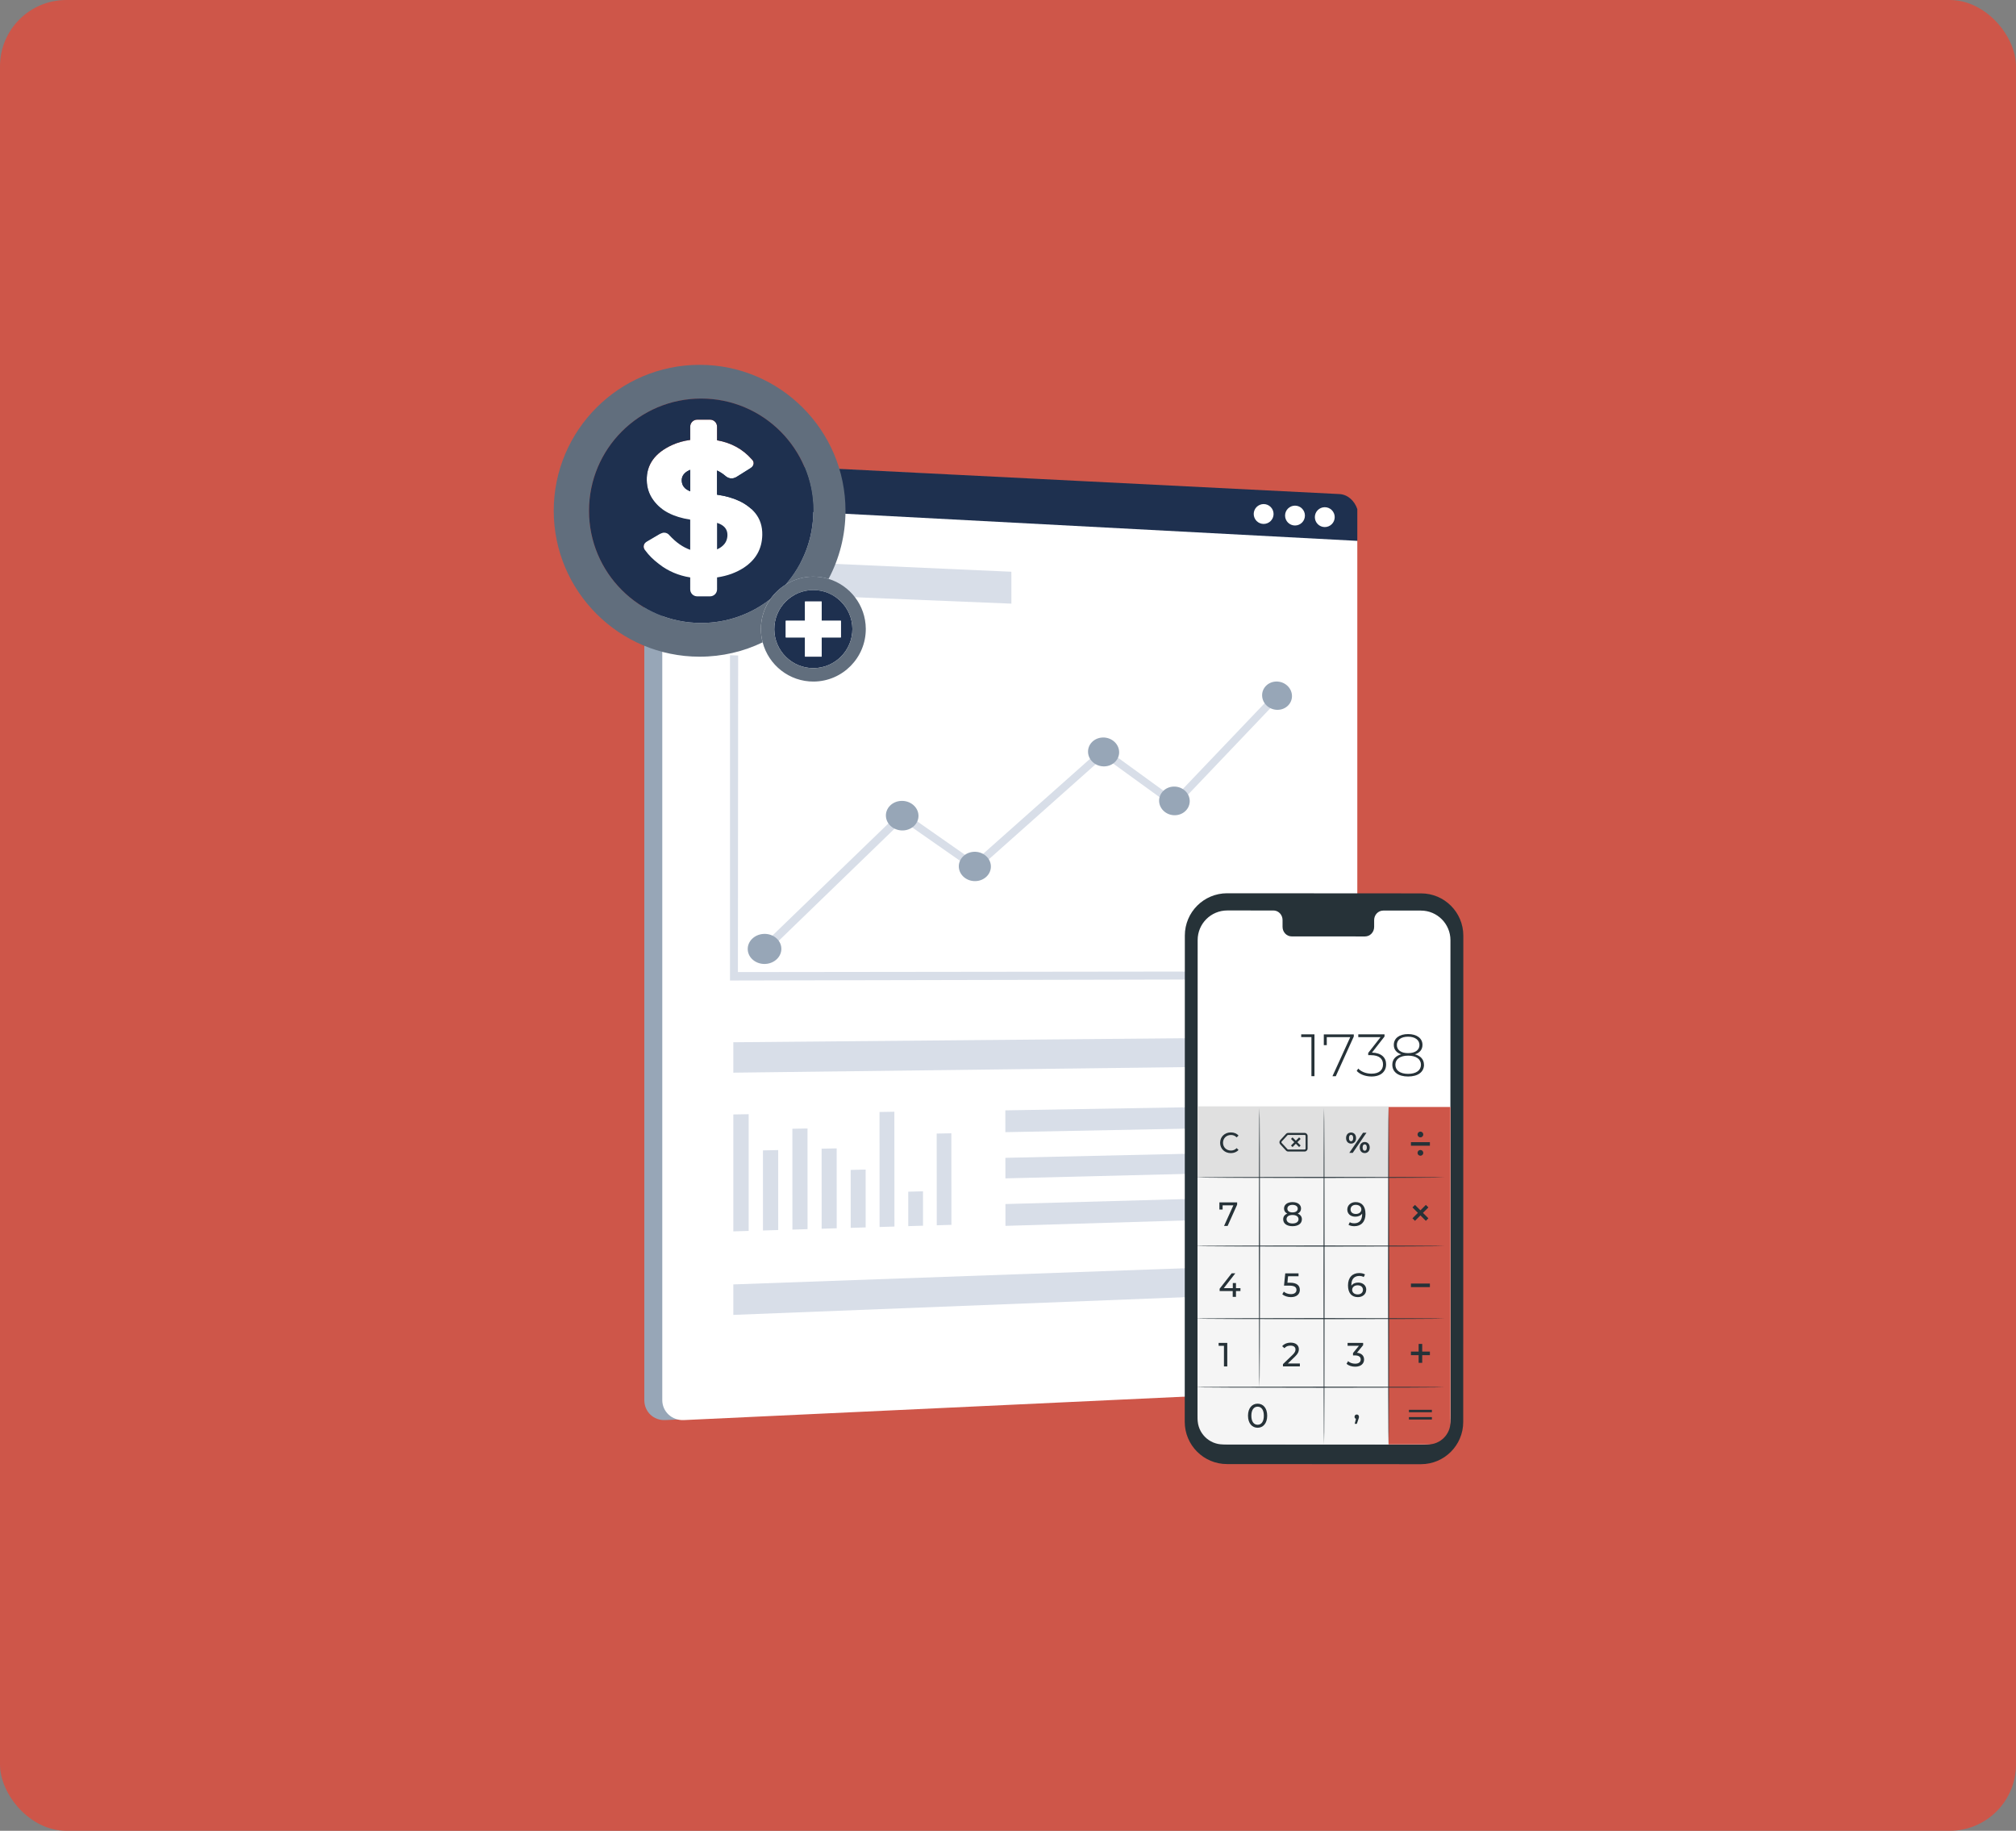 <svg xmlns="http://www.w3.org/2000/svg" width="608" height="552" viewBox="0 0 608 552" fill="none"><rect x="0" y="0" width="608" height="552" fill="#808080" stroke="none"/><rect width="608" height="552" rx="20" fill="#CE5649"></rect><path d="M403.513 154.759V412.796C403.513 416.034 401.21 418.776 398.161 418.918L200.612 428.169C197.104 428.329 194.319 425.639 194.319 422.161V144.993C194.319 141.513 197.186 138.834 200.694 139.008L220.94 140.029L398.306 148.963C398.779 148.987 399.227 149.073 399.666 149.214C401.548 149.829 402.93 151.468 403.455 153.496C403.568 153.902 403.514 154.323 403.514 154.758L403.513 154.759Z" fill="#97A6B7"></path><path d="M220.117 371.132L215.487 371.271L215.485 336.02L220.114 335.942L220.117 371.132Z" fill="#97A6B7"></path><path d="M229.025 370.866L224.424 371.003L224.422 346.855L229.02 346.758L229.025 370.866Z" fill="#97A6B7"></path><path d="M237.874 370.601L233.304 370.738L233.297 340.329L237.864 340.243L237.874 370.601Z" fill="#97A6B7"></path><path d="M246.666 370.338L242.126 370.473L242.117 346.339L246.656 346.243L246.666 370.338Z" fill="#97A6B7"></path><path d="M255.401 370.077L250.889 370.212L250.881 352.74L255.391 352.635L255.401 370.077Z" fill="#97A6B7"></path><path d="M264.079 369.816L259.598 369.95L259.577 335.273L264.055 335.197L264.079 369.816Z" fill="#97A6B7"></path><path d="M272.701 369.559L268.248 369.691L268.241 359.304L272.692 359.188L272.701 369.559Z" fill="#97A6B7"></path><path d="M281.267 369.302L276.843 369.433L276.82 341.783L281.242 341.697L281.267 369.302Z" fill="#97A6B7"></path><path d="M388.967 321.28L215.485 323.421V314.251L388.946 312.696L388.967 321.28Z" fill="#97A6B7"></path><path d="M389.124 389.644L215.486 396.451V387.264L389.103 381.045L389.124 389.644Z" fill="#97A6B7"></path><path d="M299.35 182.006L215.482 178.573V168.645L299.339 172.384L299.35 182.006Z" fill="#97A6B7"></path><path d="M389.008 339.573L297.532 341.359L297.524 334.784L388.994 333.225L389.008 339.573Z" fill="#97A6B7"></path><path d="M389.039 353.019L297.547 355.288L297.54 349.097L389.025 347.042L389.039 353.019Z" fill="#97A6B7"></path><path d="M389.071 366.842L297.562 369.609L297.556 363.029L389.056 360.49L389.071 366.842Z" fill="#97A6B7"></path><path d="M389.11 295.261L214.322 295.63V197.55L216.862 197.639L216.831 293.094L389.087 292.892L389.11 295.261Z" fill="#97A6B7"></path><path d="M225.05 287.139C224.732 287.139 224.414 287.026 224.168 286.802C223.666 286.343 223.655 285.589 224.142 285.118L265.543 245.1C265.965 244.692 266.642 244.645 267.136 244.99L288.234 259.743L326.363 225.861C326.77 225.499 327.391 225.476 327.844 225.805L348.369 240.702L378.647 208.965C379.067 208.525 379.778 208.52 380.235 208.954C380.692 209.389 380.721 210.098 380.3 210.539L349.371 242.998C348.977 243.412 348.327 243.464 347.853 243.122L327.26 228.197L289.159 262.101C288.739 262.474 288.101 262.507 287.633 262.181L266.566 247.472L225.955 286.779C225.707 287.018 225.378 287.139 225.048 287.138L225.05 287.139Z" fill="#97A6B7"></path><path d="M266.152 241.476C263.44 241.575 261.358 243.654 261.508 246.12C261.658 248.585 263.982 250.494 266.695 250.386C269.401 250.278 271.471 248.199 271.321 245.743C271.171 243.287 268.86 241.376 266.152 241.477V241.476Z" fill="#97A6B7"></path><path d="M224.635 281.583C221.835 281.725 219.686 283.872 219.84 286.376C219.993 288.879 222.391 290.786 225.19 290.633C227.983 290.481 230.119 288.337 229.967 285.842C229.815 283.348 227.43 281.44 224.636 281.583H224.635Z" fill="#97A6B7"></path><path d="M288.07 256.824C285.4 256.938 283.353 259.014 283.501 261.458C283.65 263.903 285.936 265.785 288.606 265.661C291.269 265.538 293.304 263.464 293.156 261.028C293.009 258.591 290.733 256.71 288.07 256.824Z" fill="#97A6B7"></path><path d="M348.266 237.162C345.718 237.254 343.766 239.265 343.909 241.655C344.053 244.044 346.238 245.898 348.786 245.797C351.328 245.697 353.269 243.685 353.127 241.305C352.985 238.925 350.811 237.07 348.268 237.162H348.266Z" fill="#97A6B7"></path><path d="M383.964 209.636C383.824 207.285 381.702 205.426 379.22 205.488C376.733 205.548 374.83 207.51 374.971 209.871C375.112 212.231 377.245 214.088 379.731 214.019C382.211 213.95 384.105 211.989 383.965 209.637L383.964 209.636Z" fill="#97A6B7"></path><path d="M326.902 222.365C324.312 222.444 322.326 224.46 322.472 226.868C322.617 229.277 324.837 231.158 327.427 231.071C330.01 230.984 331.985 228.968 331.84 226.569C331.696 224.169 329.488 222.287 326.903 222.365H326.902Z" fill="#97A6B7"></path><path d="M403.513 153.497V163.074L194.319 151.985V144.994C194.319 141.514 197.186 138.835 200.694 139.009L206.139 139.004L220.946 139.775L398.299 148.965C398.771 148.988 399.162 149.074 399.601 149.215C401.516 149.825 403.096 151.465 403.513 153.497Z" fill="#97A6B7"></path><path d="M376.575 157.742C378.102 157.109 378.828 155.358 378.195 153.831C377.562 152.303 375.811 151.578 374.284 152.211C372.756 152.843 372.031 154.595 372.664 156.122C373.296 157.649 375.048 158.375 376.575 157.742Z" fill="#97A6B7"></path><path d="M384.882 158.442C386.535 158.442 387.875 157.102 387.875 155.449C387.875 153.795 386.535 152.455 384.882 152.455C383.228 152.455 381.888 153.795 381.888 155.449C381.888 157.102 383.228 158.442 384.882 158.442Z" fill="#97A6B7"></path><path d="M393.864 158.915C395.518 158.915 396.858 157.574 396.858 155.921C396.858 154.268 395.518 152.928 393.864 152.928C392.211 152.928 390.871 154.268 390.871 155.921C390.871 157.574 392.211 158.915 393.864 158.915Z" fill="#97A6B7"></path><path opacity="0.4" d="M220.934 139.774L220.916 140.029L219.739 153.042L199.894 151.9L194.321 152.801V144.993C194.321 141.513 197.188 138.834 200.696 139.008L206.14 139.003L220.935 139.774H220.934Z" fill="url(#paint0_linear_410_5727)"></path><path d="M404.66 155.449L409.346 163.073V412.796C409.346 416.034 406.963 418.776 403.914 418.918L206.197 428.169C202.689 428.33 199.736 425.639 199.736 422.161V151.901L202.988 146.631C202.988 143.152 204.118 144.951 207.625 145.125L403.525 152.928C406.055 153.056 404.66 154.897 404.66 155.449Z" fill="white"></path><path d="M225.79 371.132L221.16 371.271L221.159 336.021L225.787 335.942L225.79 371.132Z" fill="#D8DEE8"></path><path d="M234.698 370.866L230.098 371.004L230.094 346.855L234.693 346.758L234.698 370.866Z" fill="#D8DEE8"></path><path d="M243.547 370.601L238.977 370.738L238.969 340.329L243.538 340.243L243.547 370.601Z" fill="#D8DEE8"></path><path d="M252.339 370.338L247.799 370.473L247.79 346.339L252.329 346.244L252.339 370.338Z" fill="#D8DEE8"></path><path d="M261.073 370.077L256.562 370.212L256.554 352.74L261.064 352.635L261.073 370.077Z" fill="#D8DEE8"></path><path d="M269.752 369.817L265.269 369.951L265.249 335.273L269.728 335.197L269.752 369.817Z" fill="#D8DEE8"></path><path d="M278.373 369.559L273.921 369.691L273.914 359.304L278.366 359.189L278.373 369.559Z" fill="#D8DEE8"></path><path d="M286.94 369.302L282.515 369.434L282.493 341.783L286.915 341.697L286.94 369.302Z" fill="#D8DEE8"></path><path d="M394.639 321.281L221.159 323.421V314.251L394.619 312.696L394.639 321.281Z" fill="#D8DEE8"></path><path d="M394.796 389.644L221.16 396.451V387.264L394.776 381.045L394.796 389.644Z" fill="#D8DEE8"></path><path d="M305.024 182.006L221.156 178.573V168.645L305.013 172.385L305.024 182.006Z" fill="#D8DEE8"></path><path d="M394.682 339.573L303.205 341.359L303.198 334.784L394.667 333.225L394.682 339.573Z" fill="#D8DEE8"></path><path d="M394.713 353.019L303.22 355.289L303.214 349.098L394.699 347.042L394.713 353.019Z" fill="#D8DEE8"></path><path d="M394.744 366.842L303.236 369.61L303.229 363.03L394.73 360.49L394.744 366.842Z" fill="#D8DEE8"></path><path d="M394.863 295.261L220.156 295.631V197.551L222.617 197.639L222.544 293.095L394.82 292.892L394.863 295.261Z" fill="#D8DEE8"></path><path d="M230.724 287.14C230.406 287.14 230.088 287.027 229.841 286.802C229.339 286.343 229.328 285.589 229.815 285.118L271.216 245.101C271.638 244.692 272.316 244.645 272.809 244.99L293.908 259.743L332.036 225.862C332.444 225.499 333.065 225.476 333.518 225.805L354.042 240.702L384.32 208.965C384.74 208.525 385.452 208.52 385.908 208.954C386.365 209.389 386.394 210.098 385.973 210.539L355.045 242.998C354.651 243.412 354 243.465 353.526 243.122L332.933 228.197L294.832 262.101C294.412 262.474 293.774 262.507 293.308 262.181L272.241 247.472L231.629 286.779C231.381 287.018 231.052 287.14 230.722 287.138L230.724 287.14Z" fill="#D8DEE8"></path><path d="M271.826 241.476C269.114 241.575 267.032 243.655 267.182 246.12C267.332 248.585 269.656 250.495 272.369 250.387C275.075 250.279 277.145 248.2 276.995 245.744C276.845 243.288 274.534 241.377 271.826 241.477V241.476Z" fill="#97A6B7"></path><path d="M230.307 281.583C227.508 281.725 225.359 283.872 225.512 286.376C225.666 288.88 228.064 290.786 230.862 290.634C233.656 290.481 235.791 288.337 235.639 285.842C235.487 283.348 233.102 281.441 230.309 281.583H230.307Z" fill="#97A6B7"></path><path d="M293.743 256.824C291.074 256.938 289.027 259.014 289.175 261.459C289.324 263.904 291.61 265.785 294.28 265.661C296.943 265.539 298.978 263.464 298.83 261.028C298.682 258.592 296.407 256.71 293.743 256.824Z" fill="#97A6B7"></path><path d="M353.939 237.162C351.391 237.254 349.439 239.266 349.582 241.655C349.726 244.044 351.91 245.898 354.459 245.798C357 245.697 358.942 243.685 358.8 241.305C358.656 238.926 356.484 237.07 353.941 237.162H353.939Z" fill="#97A6B7"></path><path d="M389.637 209.637C389.497 207.285 387.375 205.427 384.893 205.488C382.407 205.548 380.503 207.511 380.644 209.871C380.785 212.231 382.918 214.088 385.404 214.02C387.884 213.951 389.778 211.989 389.638 209.638L389.637 209.637Z" fill="#97A6B7"></path><path d="M332.574 222.366C329.984 222.444 327.998 224.461 328.144 226.869C328.289 229.277 330.509 231.158 333.099 231.071C335.683 230.984 337.658 228.969 337.513 226.569C337.368 224.17 335.16 222.287 332.575 222.366H332.574Z" fill="#97A6B7"></path><path d="M409.346 153.497V163.074L199.736 151.985V144.994C199.736 141.514 202.731 138.835 206.238 139.009L403.946 148.965C406.476 149.092 408.513 151.002 409.346 153.498V153.497Z" fill="#1E304F"></path><path d="M382.246 157.742C383.773 157.11 384.499 155.359 383.866 153.831C383.233 152.304 381.482 151.578 379.955 152.211C378.427 152.844 377.702 154.595 378.335 156.122C378.967 157.65 380.718 158.375 382.246 157.742Z" fill="white"></path><path d="M390.555 158.443C392.208 158.443 393.549 157.103 393.549 155.449C393.549 153.796 392.208 152.456 390.555 152.456C388.902 152.456 387.562 153.796 387.562 155.449C387.562 157.103 388.902 158.443 390.555 158.443Z" fill="white"></path><path d="M399.537 158.915C401.19 158.915 402.531 157.575 402.531 155.922C402.531 154.268 401.19 152.928 399.537 152.928C397.884 152.928 396.543 154.268 396.543 155.922C396.543 157.575 397.884 158.915 399.537 158.915Z" fill="white"></path><path d="M428.542 441.469L370.039 441.433C363.002 441.433 357.304 435.724 357.304 428.689L357.334 282.065C357.334 275.03 363.044 269.328 370.081 269.328L428.584 269.364C435.621 269.364 441.319 275.073 441.319 282.107L441.289 428.732C441.289 435.773 435.579 441.475 428.536 441.469H428.542Z" fill="#263238"></path><path d="M428.523 274.548H417.181C415.661 274.542 414.425 275.826 414.425 277.418V279.473C414.425 281.065 413.189 282.349 411.669 282.349L389.558 282.337C388.038 282.337 386.802 281.047 386.802 279.455V277.399C386.802 275.808 385.572 274.518 384.046 274.518H380.054L370.129 274.512C365.196 274.512 361.199 278.503 361.199 283.434L361.168 426.549C361.168 431.474 365.16 435.471 370.087 435.471L428.475 435.507C433.407 435.507 437.405 431.517 437.405 426.586L437.435 283.47C437.435 278.545 433.444 274.548 428.517 274.548H428.523Z" fill="white"></path><path d="M361.182 333.763H437.449V427.839C437.449 432.077 434.011 435.513 429.772 435.513H368.858C364.619 435.513 361.182 432.077 361.182 427.839V333.763Z" fill="#F5F5F5"></path><path d="M418.786 333.577H361.182V354.826H418.786V333.577Z" fill="#E0E0E0"></path><path d="M430.651 435.513C434.402 435.513 437.441 432.475 437.441 428.726V333.763H418.778V435.513H430.645H430.651Z" fill="#CE5649"></path><path d="M435.694 355.013C435.694 355.097 418.81 355.17 397.983 355.17C377.155 355.17 360.265 355.097 360.265 355.013C360.265 354.929 377.149 354.856 397.983 354.856C418.816 354.856 435.694 354.929 435.694 355.013Z" fill="#263238"></path><path d="M435.694 375.69C435.694 375.774 418.81 375.846 397.983 375.846C377.155 375.846 360.265 375.774 360.265 375.69C360.265 375.605 377.149 375.533 397.983 375.533C418.816 375.533 435.694 375.605 435.694 375.69Z" fill="#263238"></path><path d="M435.694 397.578C435.694 397.662 418.81 397.735 397.983 397.735C377.155 397.735 360.265 397.662 360.265 397.578C360.265 397.493 377.149 397.421 397.983 397.421C418.816 397.421 435.694 397.493 435.694 397.578Z" fill="#263238"></path><path d="M435.694 418.255C435.694 418.339 418.81 418.411 397.983 418.411C377.155 418.411 360.265 418.339 360.265 418.255C360.265 418.17 377.149 418.098 397.983 418.098C418.816 418.098 435.694 418.17 435.694 418.255Z" fill="#263238"></path><path d="M379.838 418.255C379.754 418.255 379.682 399.404 379.682 376.16C379.682 352.915 379.754 334.059 379.838 334.059C379.923 334.059 379.995 352.903 379.995 376.16C379.995 399.416 379.923 418.255 379.838 418.255Z" fill="#263238"></path><path d="M399.314 435.549C399.23 435.549 399.158 412.829 399.158 384.804C399.158 356.779 399.23 334.052 399.314 334.052C399.399 334.052 399.471 356.773 399.471 384.804C399.471 412.835 399.399 435.549 399.314 435.549Z" fill="#263238"></path><path d="M418.785 435.513C418.701 435.513 418.628 412.799 418.628 384.786C418.628 356.773 418.701 334.052 418.785 334.052C418.87 334.052 418.942 356.761 418.942 384.786C418.942 412.811 418.87 435.513 418.785 435.513Z" fill="#263238"></path><path d="M373.102 362.536V363.223L370.232 369.631H369.159L371.969 363.416H368.725V364.682H367.754V362.536H373.109H373.102Z" fill="#263238"></path><path d="M392.632 367.624C392.632 368.908 391.535 369.709 389.804 369.709C388.074 369.709 386.994 368.908 386.994 367.624C386.994 366.81 387.44 366.213 388.242 365.912C387.591 365.61 387.247 365.08 387.247 364.38C387.247 363.193 388.272 362.451 389.804 362.451C391.336 362.451 392.379 363.193 392.379 364.38C392.379 365.08 392.023 365.604 391.372 365.912C392.186 366.225 392.632 366.816 392.632 367.624ZM391.619 367.593C391.619 366.816 390.932 366.328 389.804 366.328C388.676 366.328 388.007 366.816 388.007 367.593C388.007 368.371 388.676 368.89 389.804 368.89C390.932 368.89 391.619 368.395 391.619 367.593ZM388.254 364.423C388.254 365.122 388.833 365.556 389.804 365.556C390.775 365.556 391.384 365.122 391.384 364.423C391.384 363.723 390.757 363.277 389.804 363.277C388.851 363.277 388.254 363.711 388.254 364.423Z" fill="#263238"></path><path d="M411.819 365.99C411.819 368.413 410.451 369.709 408.461 369.709C407.791 369.709 407.152 369.577 406.694 369.293L407.08 368.504C407.454 368.745 407.93 368.835 408.449 368.835C409.89 368.835 410.8 367.931 410.8 366.159V365.906C410.384 366.526 409.637 366.84 408.75 366.84C407.339 366.84 406.326 365.996 406.326 364.688C406.326 363.38 407.424 362.445 408.829 362.445C410.734 362.445 411.807 363.723 411.807 365.984L411.819 365.99ZM410.571 364.64C410.571 363.91 409.98 363.271 408.877 363.271C407.954 363.271 407.315 363.808 407.315 364.652C407.315 365.496 407.936 366.02 408.925 366.02C409.914 366.02 410.565 365.423 410.565 364.64H410.571Z" fill="#263238"></path><path d="M405.958 343.137C405.958 342.112 406.58 341.467 407.466 341.467C408.352 341.467 408.967 342.106 408.967 343.137C408.967 344.168 408.352 344.807 407.466 344.807C406.58 344.807 405.958 344.156 405.958 343.137ZM408.099 343.137C408.099 342.486 407.846 342.173 407.466 342.173C407.086 342.173 406.833 342.492 406.833 343.137C406.833 343.782 407.092 344.102 407.466 344.102C407.84 344.102 408.099 343.788 408.099 343.137ZM411.078 341.534H412.109L407.966 347.598H406.935L411.078 341.534ZM410.083 345.994C410.083 344.97 410.71 344.325 411.584 344.325C412.459 344.325 413.092 344.976 413.092 345.994C413.092 347.013 412.465 347.664 411.584 347.664C410.704 347.664 410.083 347.013 410.083 345.994ZM412.218 345.994C412.218 345.355 411.964 345.03 411.584 345.03C411.205 345.03 410.951 345.343 410.951 345.994C410.951 346.646 411.211 346.959 411.584 346.959C411.958 346.959 412.218 346.639 412.218 345.994Z" fill="#263238"></path><path d="M367.976 344.548C367.976 342.746 369.351 341.431 371.208 341.431C372.149 341.431 372.969 341.751 373.524 342.384L372.957 342.932C372.487 342.438 371.914 342.209 371.238 342.209C369.864 342.209 368.845 343.204 368.845 344.554C368.845 345.904 369.864 346.899 371.238 346.899C371.908 346.899 372.487 346.664 372.957 346.17L373.524 346.718C372.969 347.345 372.149 347.677 371.196 347.677C369.351 347.677 367.97 346.362 367.97 344.56L367.976 344.548Z" fill="#263238"></path><path d="M374.103 389.271H372.753V391.013H371.77V389.271H367.826V388.56L371.456 383.918H372.554L369.074 388.397H371.8V386.854H372.753V388.397H374.103V389.271Z" fill="#263238"></path><path d="M392.018 388.886C392.018 390.115 391.144 391.098 389.329 391.098C388.328 391.098 387.333 390.772 386.724 390.236L387.188 389.434C387.665 389.88 388.455 390.194 389.317 390.194C390.39 390.194 390.999 389.699 390.999 388.928C390.999 388.156 390.493 387.632 388.853 387.632H387.243L387.617 383.924H391.62V384.804H388.467L388.274 386.752H389.064C391.18 386.752 392.012 387.632 392.012 388.892L392.018 388.886Z" fill="#263238"></path><path d="M412.032 388.855C412.032 390.223 410.928 391.098 409.517 391.098C407.612 391.098 406.539 389.82 406.539 387.559C406.539 385.136 407.907 383.84 409.897 383.84C410.567 383.84 411.206 383.972 411.664 384.256L411.278 385.045C410.91 384.804 410.428 384.714 409.921 384.714C408.48 384.714 407.558 385.618 407.558 387.39C407.558 387.469 407.558 387.553 407.57 387.643C407.974 387.035 408.727 386.709 409.608 386.709C411.019 386.709 412.044 387.553 412.044 388.855H412.032ZM411.049 388.897C411.049 388.065 410.422 387.529 409.427 387.529C408.432 387.529 407.793 388.126 407.793 388.909C407.793 389.639 408.384 390.278 409.475 390.278C410.398 390.278 411.049 389.741 411.049 388.897Z" fill="#263238"></path><path d="M370.129 404.896V411.991H369.128V405.776H367.524V404.896H370.129Z" fill="#263238"></path><path d="M392.025 411.106V411.986H386.923V411.298L389.812 408.513C390.559 407.784 390.704 407.338 390.704 406.892C390.704 406.162 390.185 405.716 389.19 405.716C388.431 405.716 387.81 405.957 387.375 406.488L386.688 405.891C387.237 405.21 388.177 404.818 389.281 404.818C390.758 404.818 391.717 405.578 391.717 406.795C391.717 407.483 391.512 408.103 390.553 409.026L388.382 411.112H392.025V411.106Z" fill="#263238"></path><path d="M411.392 409.9C411.392 411.093 410.512 412.07 408.703 412.07C407.69 412.07 406.695 411.744 406.098 411.208L406.562 410.406C407.039 410.852 407.829 411.165 408.703 411.165C409.77 411.165 410.373 410.677 410.373 409.906C410.373 409.134 409.837 408.67 408.619 408.67H408.052V407.958L409.837 405.77H406.418V404.89H411.103V405.577L409.246 407.868C410.663 408.001 411.386 408.802 411.386 409.894L411.392 409.9Z" fill="#263238"></path><path d="M376.381 426.851C376.381 424.542 377.617 423.222 379.282 423.222C380.946 423.222 382.17 424.542 382.17 426.851C382.17 429.159 380.934 430.48 379.282 430.48C377.63 430.48 376.381 429.159 376.381 426.851ZM381.157 426.851C381.157 425.036 380.385 424.126 379.282 424.126C378.178 424.126 377.394 425.036 377.394 426.851C377.394 428.665 378.166 429.575 379.282 429.575C380.397 429.575 381.157 428.665 381.157 426.851Z" fill="#263238"></path><path d="M409.854 427.164C409.854 427.369 409.812 427.52 409.68 427.894L409.203 429.304H408.564L408.938 427.797C408.685 427.707 408.51 427.472 408.51 427.17C408.51 426.766 408.805 426.483 409.191 426.483C409.577 426.483 409.848 426.779 409.848 427.17L409.854 427.164Z" fill="#263238"></path><path d="M431.841 425.072H424.918V425.802H431.841V425.072Z" fill="#263238"></path><path d="M431.841 427.267H424.918V427.996H431.841V427.267Z" fill="#263238"></path><path d="M430.973 407.783H425.788V408.326H430.973V407.783Z" fill="#263238"></path><path d="M431.238 408.597H425.521V407.518H431.238V408.597Z" fill="#263238"></path><path d="M428.109 405.468V410.653H428.652V405.468H428.109Z" fill="#263238"></path><path d="M428.922 410.918H427.843V405.203H428.922V410.918ZM428.379 410.388H428.391L428.379 405.74V410.388Z" fill="#263238"></path><path d="M430.785 364.049L430.019 363.29L428.379 364.929L426.739 363.29L425.979 364.049L427.619 365.689L425.979 367.328L426.739 368.094L428.379 366.454L430.019 368.094L430.785 367.328L429.145 365.689L430.785 364.049Z" fill="#263238"></path><path d="M430.973 387.264H425.787V387.806H430.973V387.264Z" fill="#263238"></path><path d="M431.237 388.078H425.521V386.999H431.237V388.078Z" fill="#263238"></path><path d="M430.973 344.632H425.787V345.174H430.973V344.632Z" fill="#263238"></path><path d="M431.237 345.446H425.521V344.367H431.237V345.446Z" fill="#263238"></path><path d="M428.378 342.926C428.858 342.926 429.246 342.538 429.246 342.058C429.246 341.579 428.858 341.19 428.378 341.19C427.899 341.19 427.51 341.579 427.51 342.058C427.51 342.538 427.899 342.926 428.378 342.926Z" fill="#263238"></path><path d="M429.246 347.598C429.246 348.081 428.854 348.466 428.378 348.466C427.902 348.466 427.51 348.075 427.51 347.598C427.51 347.122 427.902 346.73 428.378 346.73C428.854 346.73 429.246 347.122 429.246 347.598Z" fill="#263238"></path><path d="M392.258 343.397L391.8 342.932L390.805 343.927L389.81 342.932L389.346 343.397L390.341 344.385L389.346 345.38L389.81 345.844L390.805 344.849L391.8 345.844L392.258 345.38L391.263 344.385L392.258 343.397Z" fill="#263238"></path><path d="M393.47 347.194H388.495C388.254 347.194 388.013 347.092 387.85 346.911L386.102 345.012C385.782 344.662 385.782 344.12 386.102 343.77L387.85 341.871C388.019 341.69 388.254 341.588 388.495 341.588H393.47C393.959 341.588 394.357 341.992 394.357 342.492V346.29C394.357 346.79 393.959 347.194 393.47 347.194ZM388.495 342.185C388.417 342.185 388.345 342.215 388.29 342.275L386.542 344.174C386.433 344.289 386.433 344.481 386.542 344.602L388.29 346.501C388.345 346.561 388.417 346.591 388.495 346.591H393.47C393.627 346.591 393.754 346.453 393.754 346.29V342.492C393.754 342.323 393.627 342.191 393.47 342.191H388.495V342.185Z" fill="#263238"></path><path d="M396.426 311.869V324.48H395.509V312.695H392.428V311.863H396.432L396.426 311.869Z" fill="#263238"></path><path d="M408.287 311.869V312.52L402.86 324.486H401.853L407.225 312.701H400.14V315.118H399.242V311.875H408.293L408.287 311.869Z" fill="#263238"></path><path d="M418.031 320.935C418.031 323.027 416.517 324.576 413.617 324.576C411.759 324.576 410.047 323.889 409.167 322.882L409.637 322.177C410.415 323.057 411.892 323.726 413.623 323.726C415.896 323.726 417.102 322.647 417.102 320.935C417.102 319.223 415.95 318.144 413.424 318.144H412.634V317.475L416.366 312.701H409.643V311.869H417.554V312.52L413.767 317.367C416.632 317.439 418.037 318.88 418.037 320.935H418.031Z" fill="#263238"></path><path d="M429.459 321.026C429.459 323.226 427.638 324.577 424.665 324.577C421.692 324.577 419.907 323.226 419.907 321.026C419.907 319.44 420.878 318.343 422.591 317.891C421.149 317.421 420.353 316.432 420.353 315.046C420.353 313.026 422.048 311.785 424.659 311.785C427.27 311.785 429 313.026 429 315.046C429 316.432 428.186 317.427 426.727 317.891C428.458 318.343 429.447 319.459 429.447 321.026H429.459ZM428.542 321.026C428.542 319.35 427.101 318.289 424.665 318.289C422.229 318.289 420.824 319.35 420.824 321.026C420.824 322.702 422.229 323.781 424.665 323.781C427.101 323.781 428.542 322.72 428.542 321.026ZM424.665 317.53C426.812 317.53 428.09 316.577 428.09 315.076C428.09 313.575 426.757 312.568 424.665 312.568C422.572 312.568 421.276 313.521 421.276 315.058C421.276 316.595 422.518 317.53 424.665 317.53Z" fill="#263238"></path><path d="M245.178 173.858C246.814 173.846 248.396 174.086 249.886 174.54C253.14 168.403 254.99 161.417 254.99 154C254.991 129.734 235.253 110 210.993 110C186.734 110 167 129.734 167 153.998C167 178.263 186.739 197.998 210.993 197.998C217.801 197.998 224.246 196.445 230.005 193.673C229.679 192.429 229.483 191.131 229.473 189.786C229.45 186.362 230.533 183.187 232.373 180.583C226.617 185.116 219.361 187.829 211.465 187.829C192.783 187.829 177.639 172.682 177.639 153.998C177.639 135.314 192.783 120.169 211.465 120.169C230.147 120.169 245.289 135.318 245.289 154C245.289 162.544 242.115 170.344 236.89 176.299C239.296 174.782 242.128 173.881 245.177 173.858H245.178Z" fill="#616E7D"></path><path d="M210.27 179.806H214.141C215.309 179.806 216.252 178.863 216.252 177.696V174.098C219.352 173.636 222.055 172.665 224.343 171.163C227.955 168.775 229.808 165.493 229.891 161.294C229.942 158.678 229.218 156.45 227.707 154.626C225.261 151.706 221.44 149.878 216.251 149.153V141.863C217.165 142.292 218.044 142.867 218.892 143.6C219.414 144.033 220.015 144.253 220.7 144.256C221.258 144.259 222.022 143.87 222.022 143.87L222.033 143.865L226.375 141.143C226.968 140.769 227.269 140.29 227.281 139.709C227.288 139.242 227.099 138.833 226.713 138.482C224.009 135.402 220.516 133.492 216.252 132.751V128.649C216.252 127.481 215.309 126.533 214.141 126.533H210.27C209.1 126.533 208.157 127.481 208.157 128.649V132.645C206.153 132.923 204.34 133.431 202.728 134.168C197.522 136.539 194.967 140.093 195.053 144.801C195.095 147.119 195.795 149.171 197.14 150.953C199.405 153.991 203.078 155.892 208.157 156.676V165.777C205.962 165.002 203.888 163.559 201.934 161.441C201.506 160.883 200.935 160.605 200.221 160.605C199.831 160.605 199.065 160.941 199.065 160.941L199.052 160.948L195.103 163.263C194.431 163.655 194.101 164.174 194.113 164.813C194.119 165.23 194.273 165.603 194.573 165.939C195.6 167.373 196.981 168.747 198.708 170.06C201.501 172.21 204.651 173.55 208.157 174.106V177.699C208.157 178.865 209.102 179.809 210.27 179.809V179.806ZM216.252 157.649C218.344 158.308 219.402 159.524 219.389 161.317C219.372 162.983 218.61 164.273 217.104 165.19C216.839 165.359 216.549 165.502 216.252 165.634V157.649ZM205.603 144.824C205.595 143.521 206.343 142.506 207.859 141.782L208.157 141.665V148.128C206.468 147.477 205.613 146.379 205.603 144.822V144.824Z" fill="white"></path><path d="M205.603 144.825C205.613 146.38 206.467 147.479 208.157 148.13V141.667L207.858 141.784C206.342 142.506 205.595 143.521 205.603 144.826V144.825Z" fill="#1E304F"></path><path d="M216.252 165.635C216.549 165.502 216.837 165.36 217.104 165.191C218.612 164.273 219.374 162.983 219.389 161.318C219.4 159.524 218.344 158.309 216.252 157.65V165.635Z" fill="#1E304F"></path><path d="M177.64 153.998C177.64 172.682 192.783 187.829 211.465 187.829C219.361 187.829 226.617 185.117 232.373 180.583C233.58 178.872 235.117 177.416 236.892 176.297C242.115 170.342 245.291 162.543 245.291 153.998C245.291 135.316 230.149 120.167 211.467 120.167C192.785 120.167 177.641 135.316 177.641 153.998H177.64ZM216.254 128.648V132.749C220.518 133.493 224.011 135.402 226.715 138.48C227.101 138.832 227.29 139.241 227.283 139.707C227.271 140.287 226.97 140.767 226.377 141.142L222.035 143.864L222.024 143.869C222.024 143.869 221.26 144.258 220.702 144.255C220.017 144.251 219.416 144.031 218.894 143.599C218.046 142.864 217.167 142.291 216.253 141.862V149.151C221.442 149.877 225.263 151.705 227.708 154.624C229.22 156.449 229.944 158.676 229.893 161.293C229.81 165.492 227.955 168.774 224.345 171.162C222.055 172.662 219.353 173.634 216.254 174.096V177.695C216.254 178.86 215.31 179.804 214.143 179.804H210.271C209.102 179.804 208.159 178.862 208.159 177.695V174.101C204.655 173.545 201.503 172.207 198.71 170.056C196.983 168.744 195.602 167.368 194.575 165.934C194.275 165.598 194.121 165.225 194.115 164.808C194.103 164.169 194.432 163.651 195.105 163.258L199.054 160.943L199.067 160.937C199.067 160.937 199.832 160.6 200.223 160.6C200.935 160.6 201.508 160.879 201.936 161.437C203.89 163.555 205.964 164.997 208.159 165.772V156.671C203.08 155.888 199.407 153.987 197.142 150.948C195.797 149.166 195.097 147.114 195.055 144.796C194.969 140.088 197.524 136.535 202.73 134.163C204.342 133.427 206.155 132.918 208.159 132.64V128.644C208.159 127.477 209.104 126.528 210.271 126.528H214.143C215.31 126.528 216.254 127.477 216.254 128.644V128.648Z" fill="#1E304F"></path><path d="M233.516 189.76C233.562 196.256 238.881 201.502 245.377 201.454C251.868 201.408 257.116 196.089 257.07 189.591C257.022 183.1 251.703 177.855 245.208 177.902C238.715 177.948 233.471 183.267 233.517 189.76H233.516ZM253.597 187.167V192.187H247.8V197.986H242.779V192.187H236.98V187.167H242.779V181.367H247.8V187.167H253.597Z" fill="#1E304F"></path><path d="M245.178 173.858C242.13 173.879 239.298 174.782 236.892 176.299C235.117 177.417 233.58 178.874 232.373 180.584C230.533 183.191 229.45 186.364 229.474 189.788C229.483 191.133 229.679 192.431 230.005 193.675C231.795 200.509 238.028 205.548 245.405 205.496C254.127 205.433 261.17 198.286 261.11 189.564C261.06 182.48 256.336 176.502 249.888 174.54C248.396 174.086 246.814 173.848 245.18 173.858H245.178ZM257.068 189.591C257.114 196.089 251.867 201.408 245.375 201.454C238.881 201.5 233.562 196.256 233.514 189.76C233.468 183.267 238.712 177.946 245.205 177.902C251.699 177.855 257.018 183.1 257.066 189.591H257.068Z" fill="#616E7D"></path><path d="M247.8 197.987V192.188H253.597V187.167H247.8V181.368H242.777V187.167H236.978V192.188H242.777V197.987H247.8Z" fill="white"></path><defs><linearGradient id="paint0_linear_410_5727" x1="194.32" y1="146.02" x2="220.934" y2="146.02" gradientUnits="userSpaceOnUse"><stop stop-color="#311944"></stop><stop offset="1" stop-color="#893976"></stop></linearGradient></defs></svg>